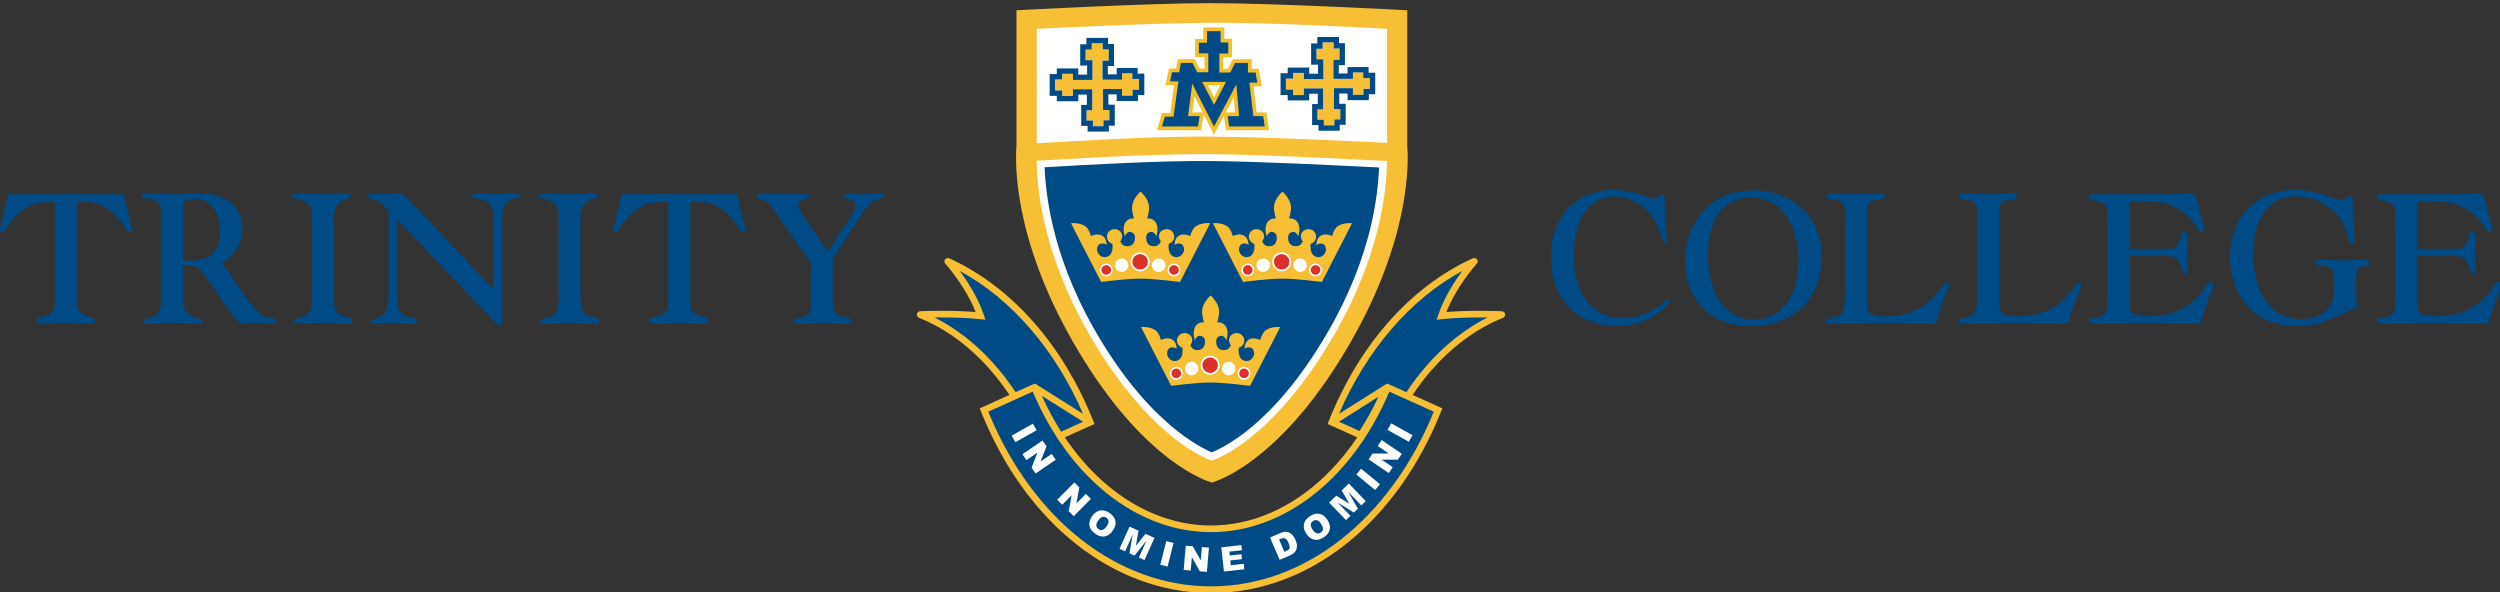 <?xml version="1.0" encoding="UTF-8"?>
<svg width="595px" height="141px" viewBox="0 0 595 141" version="1.1" xmlns="http://www.w3.org/2000/svg" xmlns:xlink="http://www.w3.org/1999/xlink">
    <rect x="0" y="0" width="595" height="141" fill="#333333" stroke="none"/>
    <!-- Generator: Sketch 47.1 (45422) - http://www.bohemiancoding.com/sketch -->
    <title>trinity-horizontal-001</title>
    <desc>Created with Sketch.</desc>
    <defs></defs>
    <g id="Page-1" stroke="none" stroke-width="1" fill="none" fill-rule="evenodd">
        <g id="trinity-horizontal-001">
            <path d="M288.408,37.126 C300.523,37.256 318.506,38.163 326.186,38.549 C327.874,38.634 329.091,38.696 329.681,38.722 C329.212,55.168 322.736,69.747 317.361,79.115 C303.172,103.839 289.602,108.772 288.37,109.169 C286.99,108.681 273.384,103.343 259.479,79.115 C254.08,69.706 247.584,55.085 247.155,38.676 C247.677,38.65 248.619,38.594 249.896,38.519 C257.478,38.073 275.878,36.994 288.408,37.126 M327.002,33.419 C319.532,33.058 302.039,32.213 288.438,32.077 C275.375,31.942 257.381,33.035 249.954,33.484 C248.664,33.561 247.71,33.62 247.174,33.647 L247.174,7.274 C250.612,7.101 274.777,5.905 288.43,5.844 L289.501,5.842 C303.996,5.842 326.396,7.085 329.681,7.271 L329.683,33.546 C329.146,33.522 328.228,33.478 327.002,33.419 M334.93,34.824 L334.932,2.446 L334.524,2.423 C334.226,2.408 304.488,0.798 288.429,0.749 L287.865,0.749 C273.196,0.749 242.637,2.407 242.331,2.423 L241.923,2.446 L241.923,34.842 C241.64,38.206 240.963,56.265 255.409,81.439 C270.59,107.891 285.183,113.783 288.002,114.712 L288.429,114.858 L288.902,114.695 C291.673,113.782 306.267,107.887 321.446,81.439 C335.897,56.261 335.216,38.204 334.93,34.824" id="Fill-1" fill="#F6BF35"></path>
            <path d="M330.115,33.994 C328.396,33.947 305.233,32.675 288.435,32.509 C272.501,32.352 249.076,34.014 246.866,34.093 L246.743,34.072 L246.743,6.864 C246.743,6.864 273.599,5.479 288.428,5.413 C304.135,5.343 330.112,6.864 330.112,6.864 L330.115,33.994 Z M330.124,38.302 C330.015,43.228 329.347,59.096 317.735,79.33 C302.861,105.245 288.524,109.626 288.357,109.621 C288.357,109.621 273.978,105.245 259.106,79.33 C247.427,58.981 246.81,43.095 246.714,38.259 L246.818,38.259 C248.887,38.188 273.138,36.53 288.412,36.694 C303.673,36.858 328.046,38.244 329.961,38.301 L330.124,38.302 L330.124,38.302 Z" id="Fill-3" fill="#FFFFFE"></path>
            <path d="M288.401,38.327 C276.131,38.195 257.644,39.283 250.684,39.693 C249.829,39.744 249.136,39.784 248.61,39.814 C248.862,45.01 249.892,59.983 260.568,78.585 C273.483,101.089 286.248,106.686 288.383,107.662 C290.39,106.808 303.049,101.622 316.272,78.585 C326.735,60.353 327.943,45.827 328.228,39.864 C327.571,39.833 326.614,39.784 325.404,39.723 C317.879,39.344 300.264,38.454 288.401,38.327" id="Fill-4" fill="#004A86"></path>
            <path d="M252.471,103.017 C250.637,100.15 248.939,96.968 247.473,93.647 L258.225,100.405 L252.471,103.017" id="Fill-5" fill="#004A86"></path>
            <path d="M258.225,99.034 C251.471,83.088 240.722,70.661 227.804,63.91 L227.744,63.944 C229.486,66.197 232.36,70.349 233.941,74.992 L234.233,75.85 L233.331,75.752 C229.163,75.303 224.367,75.31 221.656,75.363 L221.653,75.425 C229.305,79.097 236.072,85.25 241.456,93.33 L241.664,93.589 L246.298,91.524 L258.225,99.034" id="Fill-6" fill="#004A86"></path>
            <path d="M330.154,91.524 L334.789,93.59 L334.996,93.331 C340.38,85.25 347.149,79.097 354.799,75.425 L354.796,75.363 C352.085,75.311 347.288,75.304 343.121,75.751 L342.219,75.849 L342.512,74.991 C344.092,70.348 346.966,66.197 348.708,63.943 L348.647,63.91 C335.73,70.661 324.98,83.089 318.228,99.034 L330.154,91.524" id="Fill-7" fill="#004A86"></path>
            <path d="M341.469,98.005 C341.479,97.978 341.493,97.893 341.503,97.863 L330.578,92.938 L330.509,93.012 C321.827,113.646 305.674,126.433 288.225,126.433 C270.777,126.433 254.624,113.646 245.942,93.012 L245.876,92.938 L234.948,97.863 C234.959,97.893 234.972,97.978 234.984,98.005 C245.477,123.789 265.834,139.769 288.225,139.769 C310.616,139.769 330.969,123.786 341.469,98.005" id="Fill-8" fill="#004A86"></path>
            <path d="M318.227,100.404 L328.56,93.853 C327.094,97.176 325.489,99.991 323.656,102.853 L318.227,100.404" id="Fill-9" fill="#004A86"></path>
            <path d="M318.227,100.404 L328.56,93.854 C327.094,97.176 325.489,99.991 323.656,102.853 L318.227,100.404 Z" id="Stroke-10" stroke="#005794" stroke-width="0.205"></path>
            <path d="M257.771,100.375 L252.552,102.743 C250.872,100.099 249.328,97.231 247.96,94.207 L257.771,100.375 Z M228.425,64.484 C240.765,71.18 251.142,83.204 257.754,98.483 L246.316,91.279 L241.727,93.325 L241.635,93.211 C236.392,85.341 229.764,79.255 222.428,75.565 C222.968,75.559 223.563,75.554 224.202,75.554 C226.608,75.554 230.142,75.625 233.307,75.965 L234.546,76.102 L234.145,74.922 C232.685,70.632 230.112,66.751 228.425,64.484 L228.425,64.484 Z M328.07,94.418 C326.851,97.097 325.444,99.649 323.575,102.582 L318.681,100.373 L328.07,94.418 Z M334.829,93.195 L334.725,93.325 L330.135,91.279 L318.697,98.483 C325.31,83.205 335.686,71.18 348.028,64.484 C346.341,66.752 343.767,70.632 342.307,74.922 L341.906,76.102 L343.144,75.965 C346.311,75.625 349.844,75.554 352.25,75.554 C352.889,75.554 353.484,75.559 354.024,75.565 C346.688,79.256 340.059,85.343 334.829,93.195 L334.829,93.195 Z M288.225,139.553 C265.986,139.553 245.685,123.64 235.215,97.981 L245.793,93.213 C254.513,113.84 270.764,126.648 288.225,126.648 C305.688,126.648 321.938,113.838 330.659,93.212 L341.244,97.984 C330.779,123.627 310.469,139.553 288.225,139.553 L288.225,139.553 Z M358.228,74.753 C358.158,74.281 357.719,74.105 357.48,74.078 L357.024,74.058 C357.007,74.056 355.035,73.968 352.283,73.968 C349.282,73.968 346.577,74.068 344.239,74.269 C346.635,68.208 351.137,63.139 351.184,63.086 L351.591,62.621 C351.694,62.422 351.793,61.963 351.436,61.638 C351.281,61.496 351.082,61.421 350.863,61.421 C350.633,61.421 350.456,61.503 350.437,61.511 L350.083,61.678 C335.435,68.534 323.419,82.215 316.248,100.201 L315.969,100.907 L323.022,104.084 C314.056,117.419 301.387,125.061 288.225,125.061 C275.065,125.061 262.394,117.419 253.429,104.084 L260.483,100.907 L260.203,100.201 C253.031,82.215 241.016,68.534 226.369,61.678 L226.015,61.511 C225.996,61.503 225.818,61.421 225.589,61.421 C225.369,61.421 225.171,61.496 225.014,61.638 C224.658,61.963 224.758,62.422 224.892,62.666 L225.269,63.087 C225.315,63.139 229.836,68.259 232.213,74.269 C229.875,74.068 227.17,73.968 224.169,73.968 C221.424,73.968 219.445,74.056 219.429,74.058 L218.956,74.079 C218.733,74.105 218.294,74.281 218.224,74.752 C218.154,75.223 218.491,75.52 218.691,75.618 L219.122,75.796 C227.212,79.153 234.504,85.425 240.206,93.928 L240.248,93.991 L233.178,97.185 L233.459,97.889 C244.095,124.567 265.08,141.14 288.225,141.14 C311.372,141.14 332.357,124.567 342.993,97.889 L343.274,97.185 L336.203,93.991 L336.244,93.93 C341.949,85.426 349.239,79.155 357.329,75.796 L357.773,75.612 C357.961,75.52 358.298,75.223 358.228,74.753 L358.228,74.753 Z" id="Fill-11" fill="#F6BF35"></path>
            <path d="M287.691,53.1 C287.691,53.101 285.786,52.968 284.52,53.923 C283.784,54.479 283.421,55.646 283.288,56.176 C282.947,56.029 282.309,55.799 281.664,55.799 C281.342,55.799 281.053,55.856 280.804,55.97 C279.646,56.499 279.564,57.829 279.561,57.886 L279.541,58.271 L279.881,58.084 C279.883,58.084 280.148,57.94 280.523,57.94 C280.746,57.94 280.966,57.991 281.173,58.091 C281.623,58.308 282.037,59.243 281.665,60.038 C281.208,61.018 280.303,61.431 279.368,61.083 C277.94,60.553 278.094,58.568 278.16,58.053 C278.477,57.931 279.245,57.555 279.428,56.718 C279.534,56.232 279.428,55.713 279.135,55.294 C278.849,54.885 278.427,54.625 277.942,54.56 C276.889,54.414 276.106,55.075 275.907,55.723 C275.66,56.527 276.086,57.204 276.292,57.468 C276.157,57.723 275.875,58.166 275.551,58.363 C274.997,58.696 274.031,58.672 273.571,58.337 C273.046,57.955 272.791,57.392 272.789,56.614 C272.789,55.862 273.073,55.434 273.711,55.231 C273.82,55.196 273.929,55.178 274.031,55.178 C274.615,55.178 274.941,55.76 274.945,55.766 L275.201,56.233 L275.342,55.72 C275.367,55.631 275.924,53.532 274.636,52.454 C274.273,52.149 273.822,51.986 273.33,51.986 C273.219,51.986 273.116,51.995 273.024,52.007 C273.235,51.336 273.623,49.897 273.438,48.833 C273.15,47.163 271.665,45.786 271.603,45.728 L271.457,45.595 L271.311,45.728 C271.248,45.786 269.763,47.163 269.474,48.833 C269.291,49.897 269.677,51.336 269.888,52.007 C269.797,51.995 269.693,51.986 269.582,51.986 C269.091,51.986 268.639,52.149 268.276,52.454 C266.988,53.532 267.545,55.631 267.57,55.72 L267.712,56.239 L267.968,55.765 C267.971,55.759 268.291,55.178 268.881,55.178 C268.984,55.178 269.091,55.196 269.202,55.231 C269.84,55.434 270.125,55.862 270.123,56.614 C270.122,57.392 269.867,57.955 269.342,58.337 C268.882,58.672 267.915,58.695 267.362,58.363 C267.013,58.153 266.737,57.688 266.622,57.468 C266.827,57.203 267.253,56.526 267.006,55.723 C266.805,55.075 266.029,54.417 264.97,54.56 C264.486,54.625 264.063,54.886 263.778,55.294 C263.485,55.713 263.378,56.232 263.484,56.718 C263.668,57.555 264.437,57.932 264.753,58.053 C264.819,58.566 264.975,60.552 263.545,61.083 C262.612,61.431 261.702,61.018 261.247,60.038 C260.877,59.243 261.29,58.308 261.739,58.091 C261.947,57.991 262.166,57.94 262.389,57.94 C262.764,57.94 263.029,58.084 263.032,58.084 L263.371,58.273 L263.351,57.886 C263.348,57.829 263.267,56.499 262.108,55.97 C261.859,55.856 261.57,55.799 261.248,55.799 C260.603,55.799 259.966,56.029 259.625,56.176 C259.493,55.646 259.129,54.479 258.393,53.923 C257.129,52.968 255.222,53.101 255.221,53.1 L254.895,53.122 L262.068,67.106 L262.218,67.086 C262.277,67.079 268.074,66.313 271.35,66.31 C274.607,66.31 280.635,67.079 280.696,67.086 L280.845,67.105 L288.019,53.122 L287.691,53.1 Z" id="Fill-12" fill="#F6BF35"></path>
            <path d="M321.463,53.1 C321.463,53.1 319.558,52.967 318.292,53.923 C317.555,54.479 317.193,55.646 317.06,56.176 C316.718,56.029 316.081,55.799 315.435,55.799 C315.113,55.799 314.824,55.856 314.575,55.97 C313.417,56.499 313.337,57.829 313.334,57.886 L313.304,58.487 L313.682,58.071 C313.811,58.01 314.451,57.853 314.945,58.091 C315.394,58.308 315.807,59.243 315.437,60.038 C314.981,61.019 314.073,61.432 313.14,61.083 C311.712,60.553 311.865,58.568 311.933,58.053 C312.248,57.931 313.017,57.555 313.2,56.718 C313.306,56.232 313.2,55.713 312.907,55.294 C312.622,54.886 312.199,54.625 311.715,54.56 C310.659,54.415 309.881,55.075 309.677,55.723 C309.43,56.526 309.857,57.203 310.063,57.468 C309.947,57.688 309.673,58.153 309.322,58.363 C308.769,58.696 307.802,58.672 307.342,58.337 C306.819,57.956 306.564,57.394 306.563,56.614 C306.563,55.861 306.846,55.434 307.484,55.231 C307.592,55.196 307.7,55.178 307.802,55.178 C308.388,55.178 308.714,55.76 308.717,55.766 L308.974,56.233 L309.114,55.72 C309.139,55.631 309.696,53.532 308.409,52.454 C308.045,52.149 307.594,51.986 307.103,51.986 C306.992,51.986 306.888,51.995 306.797,52.007 C307.009,51.336 307.395,49.897 307.211,48.833 C306.921,47.163 305.436,45.786 305.373,45.728 L305.227,45.596 L305.081,45.728 C305.019,45.786 303.535,47.163 303.245,48.833 C303.062,49.897 303.449,51.336 303.659,52.007 C303.568,51.995 303.464,51.986 303.354,51.986 C302.864,51.986 302.411,52.149 302.048,52.454 C300.76,53.532 301.317,55.631 301.341,55.72 L301.484,56.239 L301.739,55.765 C301.742,55.759 302.062,55.178 302.654,55.178 C302.758,55.178 302.864,55.196 302.974,55.231 C303.611,55.434 303.896,55.862 303.895,56.614 C303.895,57.392 303.639,57.955 303.115,58.337 C302.654,58.672 301.687,58.695 301.133,58.363 C300.786,58.153 300.51,57.687 300.394,57.467 C300.599,57.203 301.024,56.526 300.777,55.723 C300.578,55.075 299.798,54.414 298.741,54.56 C298.257,54.625 297.834,54.886 297.551,55.294 C297.257,55.713 297.151,56.232 297.257,56.718 C297.439,57.555 298.209,57.932 298.524,58.053 C298.591,58.566 298.748,60.552 297.317,61.083 C296.383,61.432 295.476,61.019 295.019,60.038 C294.648,59.243 295.062,58.308 295.51,58.091 C295.718,57.991 295.938,57.94 296.161,57.94 C296.536,57.94 296.801,58.084 296.803,58.084 L297.143,58.273 L297.123,57.886 C297.12,57.829 297.038,56.499 295.88,55.97 C295.631,55.856 295.342,55.799 295.02,55.799 C294.374,55.799 293.737,56.029 293.397,56.176 C293.264,55.645 292.9,54.479 292.165,53.923 C290.9,52.967 288.993,53.1 288.993,53.1 L288.668,53.122 L295.839,67.106 L295.989,67.086 C296.048,67.079 301.846,66.313 305.122,66.31 C308.379,66.31 314.407,67.079 314.468,67.086 L314.617,67.105 L321.79,53.122 L321.463,53.1 Z" id="Fill-13" fill="#F6BF35"></path>
            <path d="M304.36,77.826 C304.361,77.826 302.455,77.693 301.189,78.649 C300.453,79.204 300.089,80.372 299.957,80.902 C299.615,80.755 298.978,80.525 298.332,80.525 C298.01,80.525 297.722,80.583 297.472,80.696 C296.315,81.225 296.233,82.555 296.23,82.611 L296.211,82.998 L296.551,82.811 C296.552,82.809 296.817,82.665 297.191,82.665 C297.415,82.665 297.634,82.716 297.841,82.816 C298.291,83.032 298.704,83.968 298.334,84.765 C297.878,85.743 296.97,86.156 296.035,85.81 C294.608,85.279 294.763,83.292 294.829,82.778 C295.146,82.657 295.914,82.281 296.097,81.444 C296.203,80.957 296.096,80.437 295.803,80.018 C295.518,79.61 295.095,79.351 294.612,79.286 C293.556,79.142 292.775,79.8 292.576,80.448 C292.329,81.253 292.754,81.928 292.961,82.193 C292.843,82.413 292.569,82.877 292.22,83.087 C291.665,83.421 290.698,83.398 290.238,83.06 C289.714,82.681 289.459,82.118 289.459,81.34 C289.458,80.587 289.742,80.161 290.381,79.956 C290.489,79.922 290.597,79.904 290.699,79.904 C291.284,79.904 291.611,80.486 291.614,80.492 L291.871,80.96 L292.012,80.446 C292.037,80.357 292.592,78.256 291.306,77.18 C290.942,76.873 290.49,76.711 289.999,76.711 C289.889,76.711 289.785,76.72 289.693,76.732 C289.904,76.061 290.292,74.623 290.107,73.559 C289.818,71.889 288.334,70.511 288.272,70.454 L288.126,70.32 L287.979,70.454 C287.917,70.511 286.432,71.889 286.143,73.559 C285.96,74.623 286.346,76.061 286.557,76.732 C286.466,76.72 286.362,76.711 286.25,76.711 C285.76,76.711 285.308,76.873 284.944,77.18 C283.658,78.256 284.214,80.357 284.239,80.446 L284.38,80.96 L284.637,80.492 C284.64,80.486 284.965,79.904 285.55,79.904 C285.653,79.904 285.76,79.922 285.87,79.956 C286.508,80.161 286.793,80.587 286.792,81.34 C286.791,82.117 286.535,82.68 286.011,83.062 C285.552,83.397 284.583,83.42 284.031,83.087 C283.683,82.877 283.407,82.413 283.291,82.193 C283.496,81.928 283.921,81.253 283.675,80.448 C283.474,79.8 282.694,79.144 281.639,79.286 C281.155,79.351 280.733,79.61 280.448,80.017 C280.154,80.437 280.047,80.957 280.153,81.444 C280.336,82.281 281.105,82.657 281.421,82.778 C281.489,83.292 281.645,85.278 280.214,85.81 C279.278,86.156 278.372,85.743 277.916,84.765 C277.546,83.967 277.96,83.032 278.41,82.816 C278.617,82.716 278.835,82.665 279.059,82.665 C279.434,82.665 279.698,82.809 279.7,82.811 L280.041,82.999 L280.021,82.611 C280.018,82.555 279.936,81.225 278.778,80.696 C278.528,80.583 278.24,80.525 277.918,80.525 C277.272,80.525 276.635,80.755 276.294,80.902 C276.162,80.372 275.798,79.204 275.062,78.649 C273.796,77.692 271.89,77.826 271.89,77.826 L271.564,77.849 L278.737,91.832 L278.887,91.812 C278.946,91.805 284.743,91.04 288.019,91.035 C291.276,91.035 297.304,91.805 297.365,91.812 L297.514,91.832 L304.686,77.849 L304.36,77.826 Z" id="Fill-14" fill="#F6BF35"></path>
            <polygon id="Fill-15" fill="#004A86" points="284.01 21.381 283.26 27.199 286.036 27.199 285.478 30.548 275.944 30.548 276.913 27.316 278.911 27.316 279.96 19.815 277.925 19.815 278.587 16.76 280.275 16.76 280.687 14.53 284.086 14.53 285.201 16.76 287.136 16.76 287.136 13.129 284.895 13.129 284.895 9.722 286.83 9.722 286.83 6.964 290.942 6.964 290.942 9.662 292.76 9.662 292.76 13.188 290.648 13.188 290.648 16.817 292.516 16.817 293.689 14.53 297.452 14.53 297.452 16.817 299.201 16.817 299.763 20.108 297.858 20.108 298.693 27.199 301.029 27.199 301.508 30.548 292.167 30.548 291.689 27.199 294.414 27.199 293.939 21.616 288.935 31.068"></polygon>
            <path d="M291.72,26.756 L293.625,23.154 L293.932,26.756 L292.2,26.756 L291.72,26.756 Z M283.764,26.756 L284.266,22.862 L286.246,26.756 L285.513,26.756 L283.764,26.756 Z M291.386,6.521 L290.499,6.521 L287.273,6.521 L286.387,6.521 L286.387,7.406 L286.387,9.277 L285.338,9.277 L284.451,9.277 L284.451,10.164 L284.451,12.686 L284.451,13.571 L285.338,13.571 L286.692,13.571 L286.692,16.317 L285.474,16.317 L284.605,14.577 L284.36,14.088 L283.812,14.088 L281.056,14.088 L280.318,14.088 L280.185,14.813 L279.907,16.317 L278.944,16.317 L278.228,16.317 L278.078,17.015 L277.61,19.184 L277.377,20.258 L278.475,20.258 L279.45,20.258 L278.526,26.872 L277.243,26.872 L276.584,26.872 L276.394,27.504 L275.69,29.851 L275.348,30.991 L276.54,30.991 L285.103,30.991 L285.853,30.991 L285.976,30.251 L286.388,27.788 L286.482,27.219 L288.154,30.507 L288.929,32.029 L289.728,30.52 L291.293,27.562 L291.323,27.768 L291.675,30.231 L291.784,30.991 L292.551,30.991 L300.998,30.991 L302.02,30.991 L301.875,29.979 L301.523,27.517 L301.413,26.756 L300.645,26.756 L299.088,26.756 L298.357,20.551 L299.238,20.551 L300.288,20.551 L300.111,19.516 L299.701,17.111 L299.575,16.374 L298.827,16.374 L297.896,16.374 L297.896,14.973 L297.896,14.088 L297.009,14.088 L293.959,14.088 L293.418,14.088 L293.171,14.569 L292.245,16.374 L291.091,16.374 L291.091,13.631 L292.316,13.631 L293.203,13.631 L293.203,12.745 L293.203,10.105 L293.203,9.219 L292.316,9.219 L291.386,9.219 L291.386,7.406 L291.386,6.521 Z M290.499,7.406 L290.499,10.105 L292.316,10.105 L292.316,12.745 L290.206,12.745 L290.206,17.261 L292.787,17.261 L293.959,14.973 L297.009,14.973 L297.009,17.261 L298.827,17.261 L299.238,19.665 L297.36,19.665 L298.3,27.642 L300.645,27.642 L300.998,30.105 L292.551,30.105 L292.2,27.642 L294.897,27.642 L294.252,20.077 L288.944,30.105 L283.753,19.9 L282.757,27.642 L285.513,27.642 L285.103,30.105 L276.54,30.105 L277.243,27.76 L279.296,27.76 L280.469,19.372 L278.475,19.372 L278.944,17.202 L280.644,17.202 L281.056,14.973 L283.812,14.973 L284.926,17.202 L287.579,17.202 L287.579,12.686 L285.338,12.686 L285.338,10.164 L287.273,10.164 L287.273,7.406 L290.499,7.406 Z" id="Fill-16" fill="#F4BF29"></path>
            <polygon id="Fill-17" fill="#F6BF35" points="262.639 30.046 260.118 30.046 260.118 28.698 258.592 28.698 258.592 26.234 259.941 26.234 259.941 21.249 255.366 21.249 255.366 22.833 252.786 22.833 252.786 21.542 251.084 21.542 251.084 18.904 252.786 18.904 252.786 17.554 255.366 17.554 255.366 19.02 260 19.02 260 14.328 258.358 14.328 258.358 11.807 259.824 11.807 259.824 10.282 262.463 10.282 262.463 11.747 263.871 11.747 263.871 14.446 262.404 14.446 262.404 18.96 267.037 18.96 267.037 17.436 269.502 17.436 269.502 18.785 271.085 18.785 271.085 21.366 269.56 21.366 269.56 22.774 267.037 22.774 267.037 21.189 262.522 21.189 262.522 26.176 264.047 26.176 264.047 28.638 262.639 28.638"></polygon>
            <path d="M263.729,9.015 L262.463,9.015 L259.824,9.015 L258.557,9.015 L258.557,10.282 L258.557,10.54 L258.358,10.54 L257.092,10.54 L257.092,11.806 L257.092,14.329 L257.092,15.595 L258.358,15.595 L258.734,15.595 L258.734,17.754 L256.633,17.754 L256.633,17.554 L256.633,16.288 L255.367,16.288 L252.786,16.288 L251.519,16.288 L251.519,17.554 L251.519,17.637 L251.085,17.637 L249.819,17.637 L249.819,18.903 L249.819,21.543 L249.819,22.809 L251.085,22.809 L251.519,22.809 L251.519,22.832 L251.519,24.099 L252.786,24.099 L255.367,24.099 L256.633,24.099 L256.633,22.832 L256.633,22.515 L258.676,22.515 L258.676,24.968 L258.591,24.968 L257.326,24.968 L257.326,26.233 L257.326,28.698 L257.326,29.964 L258.591,29.964 L258.85,29.964 L258.85,30.046 L258.85,31.312 L260.118,31.312 L262.639,31.312 L263.905,31.312 L263.905,30.046 L263.905,29.905 L264.047,29.905 L265.313,29.905 L265.313,28.638 L265.313,26.177 L265.313,24.91 L264.047,24.91 L263.788,24.91 L263.788,22.456 L265.771,22.456 L265.771,22.775 L265.771,24.041 L267.037,24.041 L269.56,24.041 L270.827,24.041 L270.827,22.775 L270.827,22.633 L271.085,22.633 L272.35,22.633 L272.35,21.367 L272.35,18.786 L272.35,17.52 L271.085,17.52 L270.767,17.52 L270.767,17.436 L270.767,16.169 L269.502,16.169 L267.037,16.169 L265.771,16.169 L265.771,17.436 L265.771,17.696 L263.67,17.696 L263.67,15.712 L263.872,15.712 L265.137,15.712 L265.137,14.446 L265.137,11.748 L265.137,10.481 L263.872,10.481 L263.729,10.481 L263.729,10.282 L263.729,9.015 Z M262.463,10.282 L262.463,11.748 L263.872,11.748 L263.872,14.446 L262.404,14.446 L262.404,18.961 L267.037,18.961 L267.037,17.436 L269.502,17.436 L269.502,18.786 L271.085,18.786 L271.085,21.367 L269.56,21.367 L269.56,22.775 L267.037,22.775 L267.037,21.19 L262.522,21.19 L262.522,26.177 L264.047,26.177 L264.047,28.638 L262.639,28.638 L262.639,30.046 L260.118,30.046 L260.118,28.698 L258.591,28.698 L258.591,26.233 L259.941,26.233 L259.941,21.249 L255.367,21.249 L255.367,22.832 L252.786,22.832 L252.786,21.543 L251.085,21.543 L251.085,18.903 L252.786,18.903 L252.786,17.554 L255.367,17.554 L255.367,19.02 L260,19.02 L260,14.329 L258.358,14.329 L258.358,11.806 L259.824,11.806 L259.824,10.282 L262.463,10.282 Z" id="Fill-18" fill="#004A86"></path>
            <polygon id="Fill-19" fill="#F6BF35" points="317.594 29.842 315.072 29.842 315.072 28.493 313.547 28.493 313.547 26.03 314.896 26.03 314.896 21.044 310.32 21.044 310.32 22.629 307.74 22.629 307.74 21.337 306.038 21.337 306.038 18.699 307.74 18.699 307.74 17.349 310.32 17.349 310.32 18.815 314.954 18.815 314.954 14.124 313.312 14.124 313.312 11.602 314.778 11.602 314.778 10.076 317.418 10.076 317.418 11.542 318.825 11.542 318.825 14.241 317.358 14.241 317.358 18.757 321.992 18.757 321.992 17.232 324.456 17.232 324.456 18.581 326.04 18.581 326.04 21.162 324.515 21.162 324.515 22.569 321.992 22.569 321.992 20.985 317.477 20.985 317.477 25.971 319.002 25.971 319.002 28.434 317.594 28.434"></polygon>
            <path d="M318.685,8.809 L317.418,8.809 L314.779,8.809 L313.512,8.809 L313.512,10.076 L313.512,10.336 L313.312,10.336 L312.046,10.336 L312.046,11.601 L312.046,14.124 L312.046,15.39 L313.312,15.39 L313.688,15.39 L313.688,17.55 L311.587,17.55 L311.587,17.349 L311.587,16.083 L310.32,16.083 L307.74,16.083 L306.474,16.083 L306.474,17.349 L306.474,17.432 L306.038,17.432 L304.773,17.432 L304.773,18.698 L304.773,21.338 L304.773,22.604 L306.038,22.604 L306.474,22.604 L306.474,22.628 L306.474,23.894 L307.74,23.894 L310.32,23.894 L311.587,23.894 L311.587,22.628 L311.587,22.31 L313.63,22.31 L313.63,24.763 L313.546,24.763 L312.281,24.763 L312.281,26.029 L312.281,28.493 L312.281,29.759 L313.546,29.759 L313.806,29.759 L313.806,29.842 L313.806,31.108 L315.072,31.108 L317.594,31.108 L318.86,31.108 L318.86,29.842 L318.86,29.7 L319.002,29.7 L320.268,29.7 L320.268,28.434 L320.268,25.972 L320.268,24.705 L319.002,24.705 L318.743,24.705 L318.743,22.253 L320.726,22.253 L320.726,22.569 L320.726,23.836 L321.992,23.836 L324.515,23.836 L325.781,23.836 L325.781,22.569 L325.781,22.428 L326.04,22.428 L327.306,22.428 L327.306,21.163 L327.306,18.582 L327.306,17.315 L326.04,17.315 L325.723,17.315 L325.723,17.231 L325.723,15.966 L324.456,15.966 L321.992,15.966 L320.726,15.966 L320.726,17.231 L320.726,17.492 L318.625,17.492 L318.625,15.507 L318.825,15.507 L320.091,15.507 L320.091,14.241 L320.091,11.543 L320.091,10.276 L318.825,10.276 L318.685,10.276 L318.685,10.076 L318.685,8.809 Z M317.418,10.076 L317.418,11.543 L318.825,11.543 L318.825,14.241 L317.358,14.241 L317.358,18.758 L321.992,18.758 L321.992,17.231 L324.456,17.231 L324.456,18.582 L326.04,18.582 L326.04,21.163 L324.515,21.163 L324.515,22.569 L321.992,22.569 L321.992,20.986 L317.477,20.986 L317.477,25.972 L319.002,25.972 L319.002,28.434 L317.594,28.434 L317.594,29.842 L315.072,29.842 L315.072,28.493 L313.546,28.493 L313.546,26.029 L314.896,26.029 L314.896,21.044 L310.32,21.044 L310.32,22.628 L307.74,22.628 L307.74,21.338 L306.038,21.338 L306.038,18.698 L307.74,18.698 L307.74,17.349 L310.32,17.349 L310.32,18.815 L314.954,18.815 L314.954,14.124 L313.312,14.124 L313.312,11.601 L314.779,11.601 L314.779,10.076 L317.418,10.076 Z" id="Fill-20" fill="#004A86"></path>
            <polygon id="Fill-21" fill="#FFFFFE" points="286.779 19.901 291.111 19.901 288.945 24.055"></polygon>
            <path d="M291.789,19.49 L286.099,19.49 L288.944,24.945 L291.789,19.49 Z M290.432,20.313 L288.944,23.165 L287.457,20.313 L290.432,20.313 Z" id="Fill-22" fill="#F4BF29"></path>
            <path d="M281.479,88.856 C281.479,89.698 280.798,90.38 279.955,90.38 C279.113,90.38 278.43,89.698 278.43,88.856 C278.43,88.012 279.113,87.331 279.955,87.331 C280.798,87.331 281.479,88.012 281.479,88.856" id="Fill-23" fill="#FFFFFE"></path>
            <path d="M281.095,88.856 C281.095,89.484 280.586,89.996 279.954,89.996 C279.325,89.996 278.814,89.484 278.814,88.856 C278.814,88.225 279.325,87.715 279.954,87.715 C280.586,87.715 281.095,88.225 281.095,88.856" id="Fill-24" fill="#DA322A"></path>
            <path d="M297.607,88.856 C297.607,89.698 296.924,90.38 296.081,90.38 C295.239,90.38 294.556,89.698 294.556,88.856 C294.556,88.012 295.239,87.331 296.081,87.331 C296.924,87.331 297.607,88.012 297.607,88.856" id="Fill-25" fill="#FFFFFE"></path>
            <path d="M297.221,88.856 C297.221,89.484 296.712,89.996 296.081,89.996 C295.452,89.996 294.942,89.484 294.942,88.856 C294.942,88.225 295.452,87.715 296.081,87.715 C296.712,87.715 297.221,88.225 297.221,88.856" id="Fill-26" fill="#DA322A"></path>
            <path d="M285.22,87.709 C285.22,88.593 284.502,89.31 283.618,89.31 C282.731,89.31 282.014,88.593 282.014,87.709 C282.014,86.823 282.731,86.106 283.618,86.106 C284.502,86.106 285.22,86.823 285.22,87.709" id="Fill-27" fill="#FFFFFE"></path>
            <path d="M294.022,87.709 C294.022,88.593 293.304,89.31 292.42,89.31 C291.533,89.31 290.815,88.593 290.815,87.709 C290.815,86.823 291.533,86.106 292.42,86.106 C293.304,86.106 294.022,86.823 294.022,87.709" id="Fill-28" fill="#FFFFFE"></path>
            <path d="M290.281,86.923 C290.281,88.171 289.268,89.186 288.018,89.186 C286.768,89.186 285.755,88.171 285.755,86.923 C285.755,85.673 286.768,84.661 288.018,84.661 C289.268,84.661 290.281,85.673 290.281,86.923" id="Fill-29" fill="#FFFFFE"></path>
            <path d="M289.855,86.923 C289.855,87.937 289.033,88.76 288.018,88.76 C287.004,88.76 286.182,87.937 286.182,86.923 C286.182,85.907 287.004,85.086 288.018,85.086 C289.033,85.086 289.855,85.907 289.855,86.923" id="Fill-30" fill="#DA322A"></path>
            <path d="M264.812,64.253 C264.812,65.095 264.13,65.779 263.288,65.779 C262.446,65.779 261.763,65.095 261.763,64.253 C261.763,63.41 262.446,62.729 263.288,62.729 C264.13,62.729 264.812,63.41 264.812,64.253" id="Fill-31" fill="#FFFFFE"></path>
            <path d="M264.428,64.253 C264.428,64.883 263.918,65.395 263.288,65.395 C262.658,65.395 262.147,64.883 262.147,64.253 C262.147,63.623 262.658,63.113 263.288,63.113 C263.918,63.113 264.428,63.623 264.428,64.253" id="Fill-32" fill="#DA322A"></path>
            <path d="M280.939,64.253 C280.939,65.095 280.257,65.779 279.414,65.779 C278.572,65.779 277.89,65.095 277.89,64.253 C277.89,63.41 278.572,62.729 279.414,62.729 C280.257,62.729 280.939,63.41 280.939,64.253" id="Fill-33" fill="#FFFFFE"></path>
            <path d="M280.554,64.253 C280.554,64.883 280.044,65.395 279.414,65.395 C278.784,65.395 278.274,64.883 278.274,64.253 C278.274,63.623 278.784,63.113 279.414,63.113 C280.044,63.113 280.554,63.623 280.554,64.253" id="Fill-34" fill="#DA322A"></path>
            <path d="M268.553,63.107 C268.553,63.992 267.835,64.709 266.951,64.709 C266.065,64.709 265.346,63.992 265.346,63.107 C265.346,62.221 266.065,61.505 266.951,61.505 C267.835,61.505 268.553,62.221 268.553,63.107" id="Fill-35" fill="#FFFFFE"></path>
            <path d="M277.355,63.107 C277.355,63.992 276.637,64.709 275.752,64.709 C274.867,64.709 274.148,63.992 274.148,63.107 C274.148,62.221 274.867,61.505 275.752,61.505 C276.637,61.505 277.355,62.221 277.355,63.107" id="Fill-36" fill="#FFFFFE"></path>
            <path d="M273.613,62.322 C273.613,63.57 272.6,64.584 271.352,64.584 C270.101,64.584 269.087,63.57 269.087,62.322 C269.087,61.071 270.101,60.059 271.352,60.059 C272.6,60.059 273.613,61.071 273.613,62.322" id="Fill-37" fill="#FFFFFE"></path>
            <path d="M273.188,62.322 C273.188,63.335 272.366,64.158 271.351,64.158 C270.337,64.158 269.515,63.335 269.515,62.322 C269.515,61.306 270.337,60.484 271.351,60.484 C272.366,60.484 273.188,61.306 273.188,62.322" id="Fill-38" fill="#DA322A"></path>
            <path d="M298.498,64.253 C298.498,65.095 297.816,65.779 296.973,65.779 C296.131,65.779 295.448,65.095 295.448,64.253 C295.448,63.41 296.131,62.729 296.973,62.729 C297.816,62.729 298.498,63.41 298.498,64.253" id="Fill-39" fill="#FFFFFE"></path>
            <path d="M298.113,64.253 C298.113,64.883 297.604,65.395 296.973,65.395 C296.344,65.395 295.832,64.883 295.832,64.253 C295.832,63.623 296.344,63.113 296.973,63.113 C297.604,63.113 298.113,63.623 298.113,64.253" id="Fill-40" fill="#DA322A"></path>
            <path d="M314.625,64.253 C314.625,65.095 313.942,65.779 313.1,65.779 C312.257,65.779 311.576,65.095 311.576,64.253 C311.576,63.41 312.257,62.729 313.1,62.729 C313.942,62.729 314.625,63.41 314.625,64.253" id="Fill-41" fill="#FFFFFE"></path>
            <path d="M314.24,64.253 C314.24,64.883 313.73,65.395 313.1,65.395 C312.47,65.395 311.96,64.883 311.96,64.253 C311.96,63.623 312.47,63.113 313.1,63.113 C313.73,63.113 314.24,63.623 314.24,64.253" id="Fill-42" fill="#DA322A"></path>
            <path d="M302.238,63.107 C302.238,63.992 301.52,64.709 300.636,64.709 C299.75,64.709 299.033,63.992 299.033,63.107 C299.033,62.221 299.75,61.505 300.636,61.505 C301.52,61.505 302.238,62.221 302.238,63.107" id="Fill-43" fill="#FFFFFE"></path>
            <path d="M311.04,63.107 C311.04,63.992 310.322,64.709 309.438,64.709 C308.552,64.709 307.834,63.992 307.834,63.107 C307.834,62.221 308.552,61.505 309.438,61.505 C310.322,61.505 311.04,62.221 311.04,63.107" id="Fill-44" fill="#FFFFFE"></path>
            <path d="M307.3,62.322 C307.3,63.57 306.286,64.584 305.037,64.584 C303.786,64.584 302.773,63.57 302.773,62.322 C302.773,61.071 303.786,60.059 305.037,60.059 C306.286,60.059 307.3,61.071 307.3,62.322" id="Fill-45" fill="#FFFFFE"></path>
            <path d="M306.873,62.322 C306.873,63.335 306.051,64.158 305.037,64.158 C304.022,64.158 303.2,63.335 303.2,62.322 C303.2,61.306 304.022,60.484 305.037,60.484 C306.051,60.484 306.873,61.306 306.873,62.322" id="Fill-46" fill="#DA322A"></path>
            <path d="M1.933,46.226 L29.474,46.226 L31.407,54.44 C31.461,54.817 31.461,55.245 31.031,55.245 C30.602,55.245 30.226,54.87 29.42,53.636 C27.327,50.575 24.266,48.052 20.562,48.052 L18.307,48.052 L18.307,71.996 C18.307,73.928 19.22,74.948 21.367,75.432 C22.119,75.592 22.655,75.753 22.655,76.345 C22.655,76.935 21.796,77.042 20.723,77.042 C19.435,77.042 17.288,76.828 15.676,76.828 C14.066,76.828 10.737,77.042 9.986,77.042 C9.127,77.042 8.59,76.72 8.59,76.292 C8.59,75.808 8.912,75.592 9.878,75.432 C12.08,75.001 13.046,73.928 13.046,72.157 L13.046,48.105 L11.381,48.105 C9.717,48.105 5.368,48.105 1.503,54.279 C1.02,55.085 0.751,55.352 0.484,55.352 C0.161,55.352 0.001,55.137 0.001,54.709 C0.001,54.548 0.108,54.118 0.215,53.688 L1.933,46.226 Z" id="Fill-47" fill="#004A86"></path>
            <path d="M43.574,61.956 C44.38,61.956 44.916,62.01 45.346,62.01 C50.071,62.01 52.378,59.756 52.378,55.084 C52.378,50.36 50.017,47.354 46.259,47.354 C44.326,47.354 43.574,47.944 43.574,49.393 L43.574,61.956 Z M49.426,66.521 C47.332,63.352 46.58,63.192 43.574,63.192 L43.574,71.029 C43.574,73.876 44.595,75.217 47.063,75.753 C47.923,75.969 48.191,76.129 48.191,76.504 C48.191,76.988 47.923,77.042 47.439,77.042 C46.58,77.042 42.501,76.828 41.051,76.828 C39.923,76.828 36.648,77.042 35.414,77.042 C34.501,77.042 34.125,77.042 34.125,76.504 C34.125,76.076 34.34,75.915 35.198,75.753 C37.454,75.324 38.421,73.981 38.421,71.136 L38.421,50.682 C38.421,48.427 37.561,47.515 35.253,47.3 C34.125,47.192 33.803,47.031 33.803,46.494 C33.803,46.011 34.448,46.011 35.253,46.011 C36.327,46.011 39.601,46.226 40.996,46.226 C42.446,46.226 46.956,46.011 47.493,46.011 C53.721,46.011 57.694,49.124 57.694,54.386 C57.694,59.004 54.579,61.42 52.861,62.762 C54.151,64.318 54.848,65.285 56.191,67.272 L56.835,68.292 C61.13,74.679 62.526,75.7 64.995,75.753 C65.693,75.807 65.854,75.915 65.854,76.291 C65.854,77.042 64.459,77.042 63.868,77.042 C63.17,77.042 61.56,76.828 60.968,76.828 C60.27,76.828 58.982,77.042 58.392,77.042 C56.835,77.042 56.029,76.291 53.668,72.747 L49.426,66.521 Z" id="Fill-48" fill="#004A86"></path>
            <path d="M79.488,71.083 C79.488,73.981 80.24,75.056 82.602,75.484 C83.622,75.699 83.891,75.861 83.891,76.345 C83.891,77.097 83.032,77.042 81.905,77.042 C80.723,77.042 78.79,76.828 77.019,76.828 C75.301,76.828 72.348,77.042 71.328,77.042 C70.415,77.042 69.879,76.989 69.879,76.345 C69.879,76.076 70.148,75.915 70.952,75.753 C73.368,75.324 74.282,74.088 74.282,71.137 L74.282,51.434 C74.282,48.911 73.1,47.621 70.523,47.301 C69.824,47.193 69.448,47.138 69.448,46.602 C69.448,46.172 69.717,46.011 70.523,46.011 C71.006,46.011 74.979,46.226 76.75,46.226 C78.683,46.226 81.475,46.011 82.012,46.011 C82.817,46.011 83.462,46.011 83.462,46.549 C83.462,46.924 83.3,47.086 82.549,47.301 C80.401,47.945 79.488,49.285 79.488,51.648 L79.488,71.083 Z" id="Fill-49" fill="#004A86"></path>
            <path d="M92.479,50.253 C90.707,48.159 89.902,47.568 88.398,47.354 C87.808,47.193 87.647,47.085 87.647,46.655 C87.647,46.226 87.862,46.012 88.291,46.012 C88.614,46.012 92.211,46.226 92.532,46.226 C92.855,46.226 94.788,46.012 95.164,46.012 C95.7,46.012 95.969,46.119 96.613,46.764 L117.39,68.775 L117.39,51.593 C117.39,48.964 116.209,47.621 113.632,47.3 C112.987,47.246 112.397,47.138 112.397,46.655 C112.397,46.119 112.666,46.012 113.31,46.012 C113.953,46.012 117.335,46.226 118.195,46.226 C119.054,46.226 122.221,46.012 122.759,46.012 C123.295,46.012 123.563,46.119 123.563,46.549 C123.563,46.924 123.402,47.031 122.65,47.193 C120.45,47.621 119.537,49.018 119.537,51.917 L119.537,76.292 C119.537,77.148 119.429,77.364 118.892,77.364 C118.625,77.364 118.356,77.257 118.195,77.148 L94.465,52.186 L94.465,70.332 C94.465,73.876 95.432,75.325 98.17,75.699 C98.975,75.808 99.19,75.861 99.19,76.397 C99.19,76.881 98.868,77.042 97.687,77.042 C96.774,77.042 94.519,76.828 93.177,76.828 C91.889,76.828 89.258,77.042 88.721,77.042 C88.398,77.042 88.238,76.828 88.238,76.505 C88.238,76.076 88.398,75.968 89.15,75.808 C91.673,75.378 92.479,73.876 92.479,69.634 L92.479,50.253 Z" id="Fill-50" fill="#004A86"></path>
            <path d="M138.167,71.083 C138.167,73.981 138.919,75.056 141.281,75.484 C142.301,75.699 142.57,75.861 142.57,76.345 C142.57,77.097 141.711,77.042 140.584,77.042 C139.402,77.042 137.469,76.828 135.698,76.828 C133.98,76.828 131.028,77.042 130.007,77.042 C129.095,77.042 128.558,76.989 128.558,76.345 C128.558,76.076 128.827,75.915 129.631,75.753 C132.047,75.324 132.961,74.088 132.961,71.137 L132.961,51.434 C132.961,48.911 131.779,47.621 129.202,47.301 C128.503,47.193 128.127,47.138 128.127,46.602 C128.127,46.172 128.396,46.011 129.202,46.011 C129.685,46.011 133.658,46.226 135.429,46.226 C137.362,46.226 140.154,46.011 140.691,46.011 C141.496,46.011 142.14,46.011 142.14,46.549 C142.14,46.924 141.979,47.086 141.228,47.301 C139.08,47.945 138.167,49.285 138.167,51.648 L138.167,71.083 Z" id="Fill-51" fill="#004A86"></path>
            <path d="M147.927,46.226 L175.469,46.226 L177.402,54.44 C177.455,54.817 177.455,55.245 177.026,55.245 C176.596,55.245 176.22,54.87 175.415,53.636 C173.321,50.575 170.261,48.052 166.556,48.052 L164.302,48.052 L164.302,71.996 C164.302,73.928 165.214,74.948 167.362,75.432 C168.113,75.592 168.65,75.753 168.65,76.345 C168.65,76.935 167.791,77.042 166.718,77.042 C165.43,77.042 163.282,76.828 161.671,76.828 C160.061,76.828 156.731,77.042 155.981,77.042 C155.122,77.042 154.584,76.72 154.584,76.292 C154.584,75.808 154.906,75.592 155.873,75.432 C158.074,75.001 159.04,73.928 159.04,72.157 L159.04,48.105 L157.376,48.105 C155.712,48.105 151.363,48.105 147.498,54.279 C147.015,55.085 146.746,55.352 146.478,55.352 C146.156,55.352 145.995,55.137 145.995,54.709 C145.995,54.548 146.102,54.118 146.209,53.688 L147.927,46.226 Z" id="Fill-52" fill="#004A86"></path>
            <path d="M192.957,62.654 L183.884,49.608 C182.971,48.321 182.166,47.675 180.878,47.407 C180.287,47.246 180.126,47.139 180.126,46.763 C180.126,46.011 180.985,46.011 181.952,46.011 C183.025,46.011 185.172,46.225 186.783,46.225 C188.34,46.225 190.594,46.011 191.401,46.011 C192.098,46.011 192.527,46.225 192.527,46.708 C192.527,47.031 192.313,47.192 191.615,47.354 C190.434,47.568 190.004,47.998 190.004,48.803 C190.004,49.233 190.166,49.877 190.434,50.252 L197.037,59.809 L202.728,51.057 C203.265,50.306 203.533,49.501 203.533,48.91 C203.533,47.944 202.942,47.46 201.708,47.301 C201.064,47.246 200.849,47.085 200.849,46.708 C200.849,46.28 201.386,46.011 202.245,46.011 C202.674,46.011 204.178,46.225 205.305,46.225 C206.486,46.225 208.419,46.011 209.063,46.011 C209.868,46.011 210.299,46.173 210.299,46.494 C210.299,46.87 210.03,47.139 209.332,47.301 C207.667,47.784 206.648,48.588 205.359,50.575 L198.218,61.582 L198.218,71.996 C198.218,74.251 198.97,75.163 201.171,75.485 C202.299,75.645 202.621,75.861 202.621,76.397 C202.621,76.881 202.299,77.042 201.278,77.042 C200.474,77.042 197.091,76.828 195.91,76.828 C194.728,76.828 191.454,77.042 190.487,77.042 C189.468,77.042 188.876,77.042 188.876,76.452 C188.876,75.969 189.252,75.807 190.327,75.592 C192.42,75.272 192.957,74.573 192.957,72.317 L192.957,62.654 Z" id="Fill-53" fill="#004A86"></path>
            <path d="M383.961,45.206 C386.484,45.206 389.49,45.849 392.337,46.925 C392.98,47.193 393.518,47.354 393.678,47.354 C394.001,47.354 394.215,47.193 394.698,46.763 C395.129,46.333 395.342,46.226 395.611,46.226 C396.041,46.226 396.256,46.709 396.256,49.179 C396.256,51.112 396.309,53.528 396.524,55.246 C396.578,55.676 396.685,56.695 396.685,57.017 C396.685,57.5 396.578,57.822 396.309,57.822 C395.88,57.822 395.664,57.446 395.397,56.32 C393.141,47.729 386.055,46.763 384.39,46.763 C378.27,46.763 374.565,52.078 374.565,60.882 C374.565,69.956 379.129,75.753 386.216,75.753 C389.705,75.753 393.518,74.196 396.363,71.619 C396.63,71.352 396.793,71.245 397.006,71.245 C397.221,71.245 397.329,71.46 397.329,71.728 C397.329,72.317 392.98,77.579 385.089,77.579 C375.265,77.579 369.09,71.245 369.09,61.097 C369.09,51.648 375.102,45.206 383.961,45.206" id="Fill-54" fill="#004A86"></path>
            <path d="M406.494,60.561 C406.494,70.063 410.735,76.076 417.446,76.076 C422.6,76.076 428.022,72.157 428.022,61.956 C428.022,52.99 423.513,46.977 416.802,46.977 C409.179,47.139 406.494,53.365 406.494,60.561 M433.606,60.936 C433.606,70.976 426.949,77.579 416.91,77.579 C403.863,77.579 401.018,67.701 401.018,62.332 C401.018,52.614 407.191,45.314 417.338,45.314 C427.055,45.314 433.606,52.078 433.606,60.936" id="Fill-55" fill="#004A86"></path>
            <path d="M444.312,71.727 C444.312,74.573 445.119,75.271 448.231,75.271 C451.076,75.271 457.627,75.271 462.191,68.237 C462.727,67.485 462.942,67.272 463.371,67.272 C463.64,67.272 463.855,67.54 463.855,67.861 C463.855,68.185 463.586,68.936 463.103,70.063 C462.029,72.64 461.332,74.412 460.741,77.043 L448.017,76.827 L436.045,77.043 C434.864,77.043 434.541,76.935 434.541,76.451 C434.541,75.968 434.971,75.915 435.723,75.753 C439.104,75.109 439.104,73.928 439.104,67.969 L439.104,50.95 C439.104,48.373 438.621,47.73 436.26,47.514 C435.024,47.407 434.704,47.247 434.704,46.709 C434.704,46.281 435.132,46.012 435.776,46.012 C436.368,46.012 440.34,46.226 441.199,46.226 C443.346,46.226 446.889,46.012 447.533,46.012 C448.071,46.012 448.554,46.012 448.554,46.656 C448.554,47.139 448.231,47.407 447.159,47.461 C445.923,47.568 444.312,47.783 444.312,50.522 L444.312,71.727 Z" id="Fill-56" fill="#004A86"></path>
            <path d="M475.813,71.727 C475.813,74.573 476.62,75.271 479.732,75.271 C482.577,75.271 489.128,75.271 493.691,68.237 C494.228,67.485 494.443,67.272 494.872,67.272 C495.141,67.272 495.356,67.54 495.356,67.861 C495.356,68.185 495.087,68.936 494.604,70.063 C493.53,72.64 492.832,74.412 492.242,77.043 L479.517,76.827 L467.546,77.043 C466.364,77.043 466.041,76.935 466.041,76.451 C466.041,75.968 466.473,75.915 467.223,75.753 C470.605,75.109 470.605,73.928 470.605,67.969 L470.605,50.95 C470.605,48.373 470.122,47.73 467.761,47.514 C466.525,47.407 466.204,47.247 466.204,46.709 C466.204,46.281 466.633,46.012 467.277,46.012 C467.868,46.012 471.841,46.226 472.7,46.226 C474.847,46.226 478.39,46.012 479.034,46.012 C479.571,46.012 480.055,46.012 480.055,46.656 C480.055,47.139 479.732,47.407 478.66,47.461 C477.424,47.568 475.813,47.783 475.813,50.522 L475.813,71.727 Z" id="Fill-57" fill="#004A86"></path>
            <path d="M523.581,77.042 L510.429,76.828 L498.455,77.042 C497.167,77.042 497.167,76.666 497.167,76.397 C497.167,75.915 497.597,75.753 498.832,75.592 C500.925,75.271 501.517,74.465 501.517,71.942 L501.517,51.273 C501.517,48.802 501.033,48.158 498.509,47.675 C497.489,47.515 497.222,47.354 497.222,46.817 C497.222,46.549 497.382,46.225 498.186,46.225 L517.514,46.225 L522.4,46.011 L524.494,53.904 C524.602,54.117 524.602,54.333 524.602,54.493 C524.602,54.925 524.387,55.138 524.01,55.138 C523.635,55.138 523.421,54.976 523.098,54.493 C520.789,50.575 516.655,47.998 512.093,47.998 L506.777,47.998 L506.777,59.217 L515.635,59.217 C517.837,59.217 518.534,58.682 518.965,56.64 C519.232,55.514 519.446,55.138 519.929,55.138 C520.361,55.138 520.681,55.622 520.681,56.426 C520.681,56.749 520.467,59.38 520.467,59.916 C520.467,60.508 520.681,63.513 520.681,64.211 C520.681,64.802 520.467,65.177 520.092,65.177 C519.609,65.177 519.394,64.857 519.125,63.836 C518.588,61.365 517.783,60.881 514.24,60.881 L506.777,60.881 L506.777,72.532 C506.777,74.52 508.118,75.271 511.501,75.271 C517.247,75.271 521.81,72.961 524.763,68.505 C525.299,67.701 525.73,67.11 526.158,67.11 C526.534,67.11 526.749,67.325 526.749,67.754 C526.749,68.023 526.694,68.345 526.534,68.829 L523.581,77.042 Z" id="Fill-58" fill="#004A86"></path>
            <path d="M560.396,57.446 C560.396,57.769 560.183,57.984 559.859,57.984 C559.324,57.984 559.216,57.769 558.84,56.533 C558.142,53.796 557.122,51.916 555.458,50.306 C553.364,48.158 549.713,46.708 546.546,46.708 C540.103,46.708 536.291,51.809 536.291,60.399 C536.291,70.009 540.693,75.969 547.779,75.969 C550.143,75.969 552.504,75.055 553.899,73.606 C555.19,72.317 555.565,70.921 555.565,67.593 C555.565,64.105 555.135,63.46 552.504,63.138 C551.377,63.03 551.055,62.815 551.055,62.385 C551.055,61.902 551.431,61.796 552.021,61.796 C552.667,61.796 557.067,62.01 558.088,62.01 C559.483,62.01 561.47,61.796 562.437,61.796 C563.296,61.796 563.994,61.796 563.994,62.547 C563.994,62.922 563.725,63.084 562.973,63.192 C561.042,63.513 560.719,64.105 560.719,67.539 C560.719,68.399 560.772,69.795 560.772,70.654 C560.772,71.029 560.987,72.747 560.987,72.801 C560.987,73.229 560.826,73.445 560.342,73.499 C559.698,73.606 559.43,73.66 558.195,74.305 C552.934,77.203 549.658,77.579 546.384,77.579 C534.842,77.579 530.708,68.345 530.708,61.258 C530.708,51.756 537.043,45.206 546.169,45.206 C548.961,45.206 551.377,45.69 554.706,46.924 C555.565,47.246 556.531,47.568 557.122,47.568 C557.606,47.568 557.98,47.407 558.625,46.977 C559.055,46.708 559.216,46.601 559.483,46.601 C559.806,46.601 559.914,46.708 559.914,47.301 L560.396,57.446 Z" id="Fill-59" fill="#004A86"></path>
            <path d="M592.108,77.042 L578.956,76.828 L566.981,77.042 C565.694,77.042 565.694,76.666 565.694,76.397 C565.694,75.915 566.124,75.753 567.359,75.592 C569.452,75.271 570.043,74.465 570.043,71.942 L570.043,51.273 C570.043,48.802 569.559,48.158 567.036,47.675 C566.015,47.515 565.749,47.354 565.749,46.817 C565.749,46.549 565.908,46.225 566.713,46.225 L586.041,46.225 L590.927,46.011 L593.02,53.904 C593.129,54.117 593.129,54.333 593.129,54.493 C593.129,54.925 592.913,55.138 592.536,55.138 C592.162,55.138 591.947,54.976 591.625,54.493 C589.316,50.575 585.182,47.998 580.62,47.998 L575.304,47.998 L575.304,59.217 L584.162,59.217 C586.364,59.217 587.061,58.682 587.492,56.64 C587.759,55.514 587.973,55.138 588.456,55.138 C588.888,55.138 589.208,55.622 589.208,56.426 C589.208,56.749 588.994,59.38 588.994,59.916 C588.994,60.508 589.208,63.513 589.208,64.211 C589.208,64.802 588.994,65.177 588.619,65.177 C588.136,65.177 587.921,64.857 587.652,63.836 C587.115,61.365 586.31,60.881 582.767,60.881 L575.304,60.881 L575.304,72.532 C575.304,74.52 576.645,75.271 580.028,75.271 C585.773,75.271 590.337,72.961 593.289,68.505 C593.826,67.701 594.255,67.11 594.685,67.11 C595.061,67.11 595.276,67.325 595.276,67.754 C595.276,68.023 595.221,68.345 595.061,68.829 L592.108,77.042 Z" id="Fill-60" fill="#004A86"></path>
            <polygon id="Fill-61" fill="#FFFFFE" points="245.834 100.834 246.714 102.4 241.657 105.241 240.778 103.674"></polygon>
            <polygon id="Fill-62" fill="#FFFFFE" points="248.131 104.843 249.074 106.225 247.656 109.838 250.305 108.029 251.258 109.425 246.467 112.695 245.515 111.298 246.922 107.709 244.291 109.504 243.341 108.112"></polygon>
            <polygon id="Fill-63" fill="#FFFFFE" points="255.696 114.824 256.884 116.001 256.178 119.817 258.436 117.538 259.636 118.728 255.555 122.848 254.355 121.659 255.053 117.868 252.811 120.13 251.613 118.945"></polygon>
            <path d="M261.391,123.867 C261.051,124.344 260.893,124.749 260.923,125.084 C260.95,125.419 261.116,125.695 261.42,125.913 C261.733,126.138 262.049,126.209 262.366,126.128 C262.683,126.047 263.031,125.744 263.409,125.216 C263.727,124.772 263.869,124.383 263.837,124.051 C263.805,123.717 263.636,123.442 263.329,123.222 C263.034,123.012 262.725,122.945 262.398,123.026 C262.07,123.107 261.735,123.388 261.391,123.867 M259.939,122.819 C260.491,122.049 261.134,121.603 261.87,121.481 C262.606,121.359 263.356,121.572 264.123,122.121 C264.907,122.683 265.361,123.326 265.484,124.052 C265.607,124.777 265.396,125.519 264.853,126.279 C264.458,126.829 264.041,127.215 263.603,127.434 C263.164,127.655 262.7,127.738 262.209,127.683 C261.718,127.627 261.211,127.412 260.687,127.038 C260.156,126.657 259.777,126.257 259.549,125.838 C259.322,125.42 259.231,124.949 259.277,124.427 C259.323,123.905 259.544,123.369 259.939,122.819" id="Fill-64" fill="#FFFFFE"></path>
            <polygon id="Fill-65" fill="#FFFFFE" points="268.818 125.334 270.967 126.301 270.348 129.893 272.619 127.044 274.767 128.011 272.387 133.3 271.049 132.698 272.863 128.664 270.018 132.233 268.805 131.689 269.591 127.192 267.776 131.225 266.437 130.624"></polygon>
            <polygon id="Fill-66" fill="#FFFFFE" points="277.572 128.779 279.313 129.221 277.884 134.843 276.143 134.401"></polygon>
            <polygon id="Fill-67" fill="#FFFFFE" points="282.206 129.864 283.875 130.006 285.778 133.387 286.05 130.19 287.733 130.332 287.243 136.112 285.56 135.969 283.666 132.612 283.396 135.786 281.716 135.643"></polygon>
            <polygon id="Fill-68" fill="#FFFFFE" points="290.664 130.256 295.438 129.731 295.574 130.961 292.585 131.289 292.686 132.206 295.458 131.901 295.587 133.078 292.815 133.382 292.94 134.52 296.015 134.18 296.158 135.486 291.298 136.02"></polygon>
            <path d="M304.429,128.421 L305.687,131.33 L306.09,131.155 C306.433,131.007 306.661,130.863 306.773,130.723 C306.886,130.585 306.942,130.403 306.942,130.177 C306.943,129.951 306.851,129.625 306.666,129.199 C306.421,128.636 306.162,128.289 305.889,128.16 C305.615,128.032 305.265,128.059 304.839,128.244 L304.429,128.421 Z M302.262,127.927 L304.707,126.869 C305.188,126.662 305.606,126.559 305.958,126.562 C306.311,126.563 306.638,126.646 306.938,126.806 C307.237,126.966 307.5,127.191 307.729,127.477 C307.954,127.764 308.148,128.089 308.304,128.452 C308.551,129.021 308.677,129.49 308.682,129.86 C308.688,130.229 308.622,130.57 308.484,130.881 C308.345,131.192 308.159,131.44 307.926,131.625 C307.607,131.877 307.3,132.067 307.008,132.194 L304.564,133.25 L302.262,127.927 Z" id="Fill-69" fill="#FFFFFE"></path>
            <path d="M312.405,126.054 C312.733,126.539 313.059,126.825 313.382,126.916 C313.705,127.006 314.022,126.947 314.333,126.736 C314.653,126.52 314.829,126.25 314.863,125.924 C314.898,125.598 314.733,125.166 314.37,124.63 C314.064,124.177 313.749,123.909 313.427,123.823 C313.102,123.737 312.784,123.8 312.471,124.013 C312.172,124.215 312.003,124.483 311.965,124.818 C311.927,125.153 312.074,125.563 312.405,126.054 M310.916,127.051 C310.385,126.266 310.192,125.508 310.332,124.775 C310.474,124.043 310.935,123.413 311.715,122.886 C312.514,122.345 313.275,122.142 313.999,122.28 C314.721,122.416 315.345,122.872 315.868,123.645 C316.247,124.207 316.463,124.731 316.518,125.218 C316.572,125.706 316.488,126.17 316.267,126.611 C316.044,127.052 315.666,127.454 315.134,127.814 C314.591,128.181 314.085,128.397 313.613,128.465 C313.141,128.533 312.668,128.454 312.195,128.229 C311.723,128.005 311.295,127.612 310.916,127.051" id="Fill-70" fill="#FFFFFE"></path>
            <polygon id="Fill-71" fill="#FFFFFE" points="316.323 119.612 318.02 117.976 321.123 119.888 319.324 116.72 321.022 115.086 325.045 119.263 323.988 120.281 320.919 117.096 323.172 121.065 322.216 121.987 318.335 119.586 321.403 122.77 320.347 123.789"></polygon>
            <polygon id="Fill-72" fill="#FFFFFE" points="322.812 112.938 323.955 111.553 328.429 115.243 327.286 116.63"></polygon>
            <polygon id="Fill-73" fill="#FFFFFE" points="325.722 109.334 326.662 107.949 330.542 107.943 327.888 106.142 328.836 104.744 333.635 108 332.687 109.399 328.832 109.407 331.467 111.195 330.52 112.591"></polygon>
            <polygon id="Fill-74" fill="#FFFFFE" points="330.235 102.319 331.109 100.75 336.173 103.576 335.299 105.144"></polygon>
        </g>
    </g>
</svg>